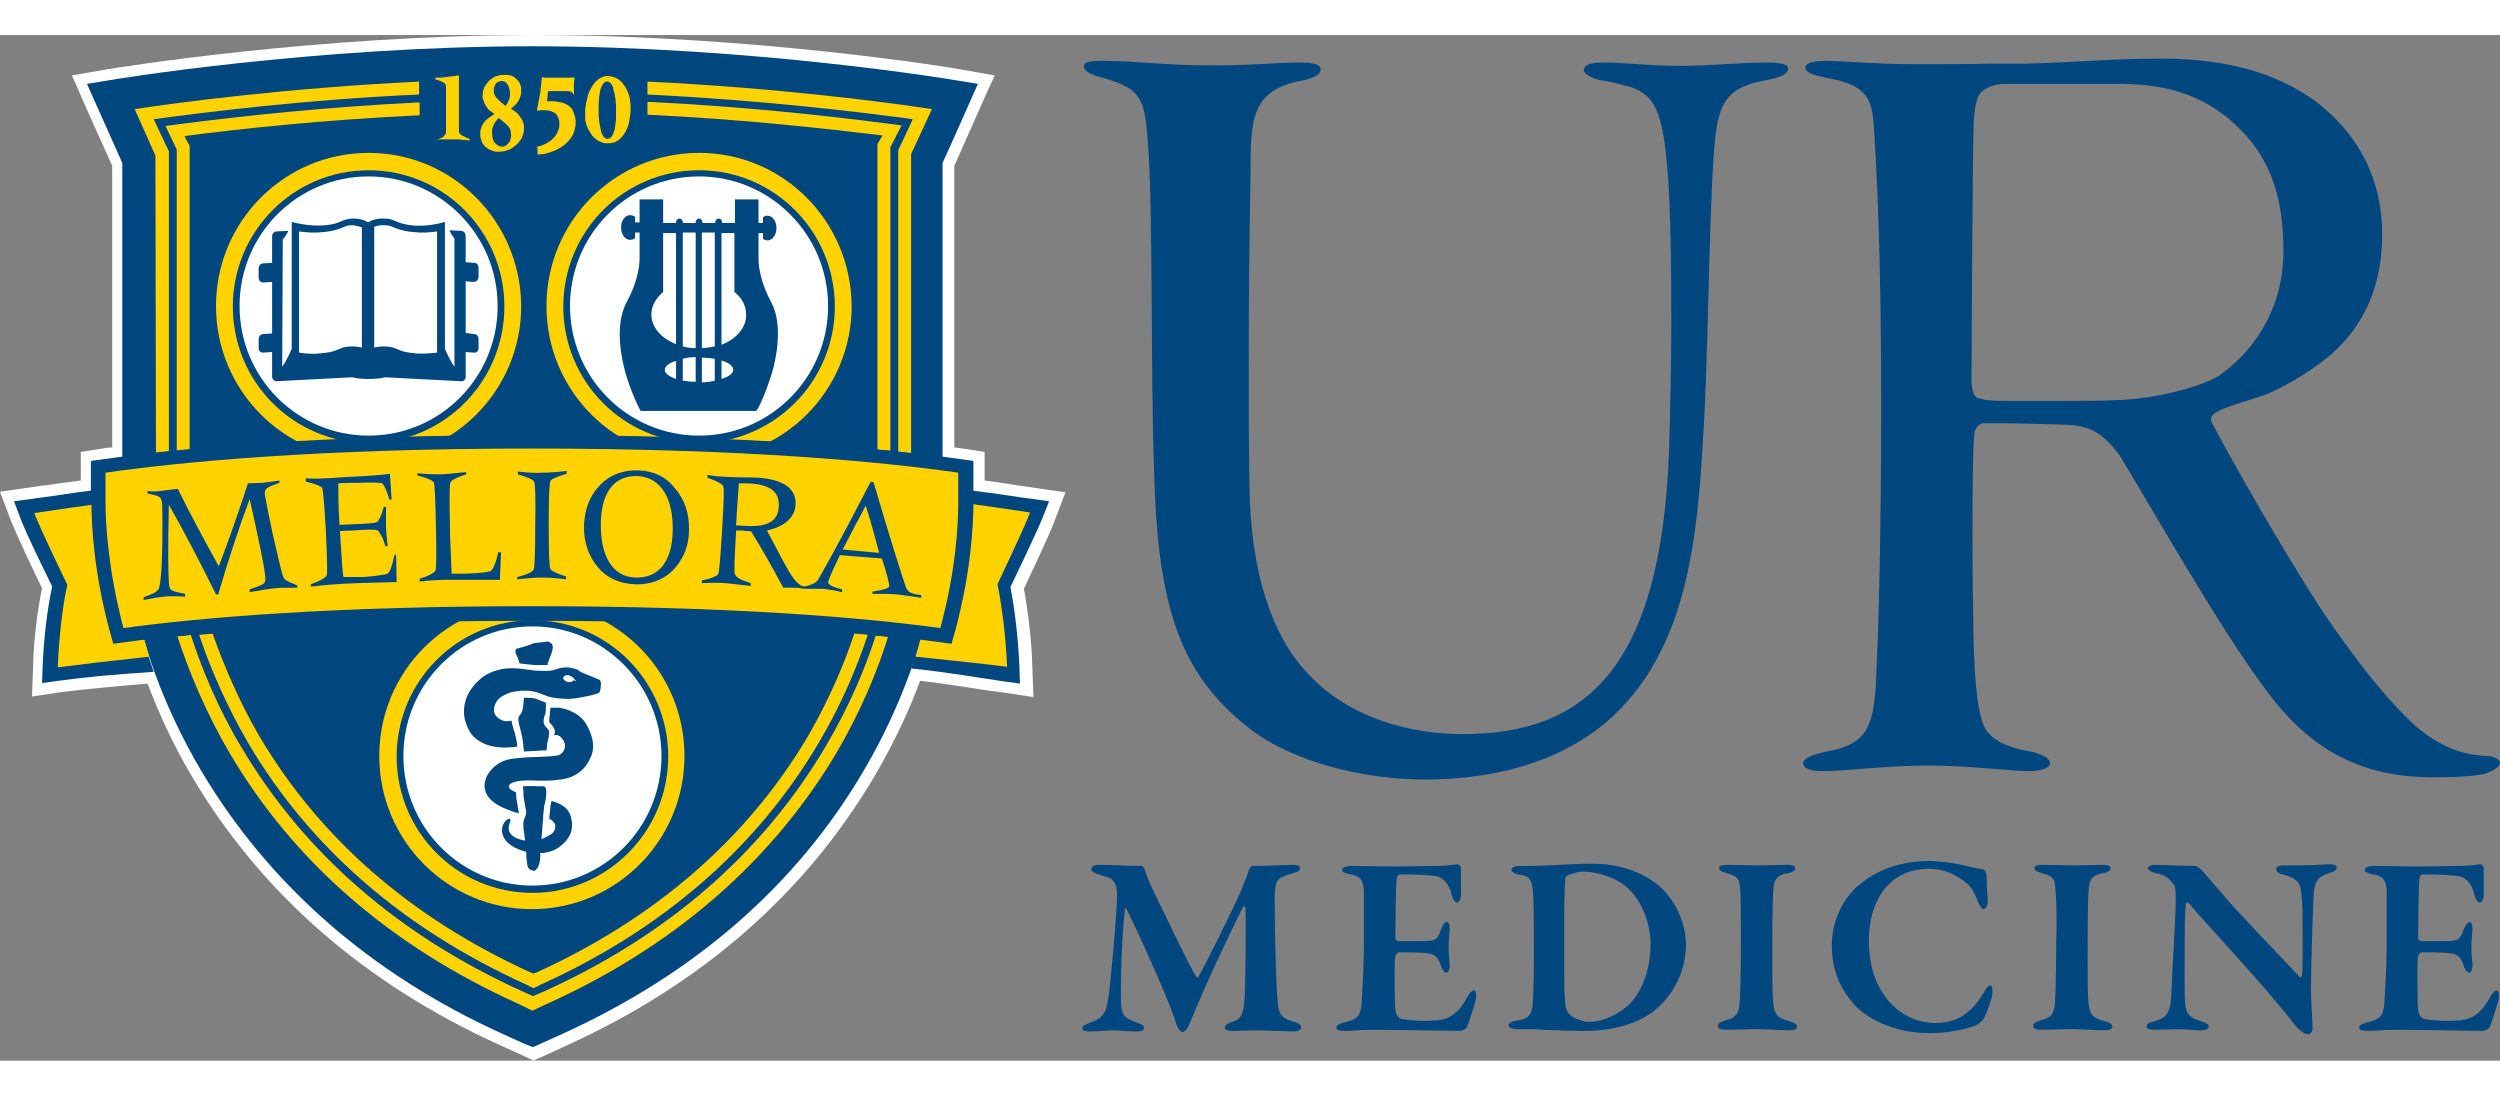 <?xml version="1.0" encoding="utf-8"?>
<!-- Generator: Adobe Illustrator 28.0.0, SVG Export Plug-In . SVG Version: 6.00 Build 0)  -->
<svg version="1.1" id="Layer_1" xmlns="http://www.w3.org/2000/svg" xmlns:xlink="http://www.w3.org/1999/xlink" x="0px" y="0px"
	 width="162" height="71" viewBox="0 0 445.6 182.8" style="enable-background:new 0 0 445.6 182.8;" xml:space="preserve">
<rect x="0" y="0" width="445.6" height="182.8" fill="#808080" stroke="none"/>
<style type="text/css">
	.st0{display:none;fill:#FFFFFF;}
	.st1{fill:#00467F;}
	.st2{fill:#FFFFFF;}
	.st3{fill:#FFD200;}
	.st4{fill:url(#SVGID_1_);}
</style>
<path class="st0" d="M92.7,181.9l-4.2-1.9c-23.9-10.9-42.2-26.8-54.5-47.5c-3.1-5.2-5.7-10.7-8-16.7c-6.1,0.5-11,0.9-15.3,1.5
	l-5.3,0.8l0.2-5.4c0.1-4.5,0.7-9.5,1.6-13.9C6,96.4,2.8,89.7,1.8,86.9l-2-5.3l7.6-1.1h0.3c1.9-0.3,4.1-0.6,6.5-0.9v-5.1l3.9-0.6
	c0.6-0.1,1.1-0.2,1.7-0.2V23.5c-1.1-2.4-6.1-13.5-6.1-13.7l-1.1-2.4l6.3-1.1l0,0c1.3-0.2,37.2-6.1,75.9-6.1c39.6,0,75.6,6,75.9,6.1
	l6.2,1.1l-1.1,2.4c-0.1,0.1-5,11.3-6.1,13.7v50.2c0.5,0.1,1,0.1,1.5,0.2l3.9,0.6v5.1c2.2,0.3,4.3,0.6,6.1,0.9l8.3,1.2l-2,5.3
	c-1,2.6-4.1,9.1-5.4,11.9l0,0c0.8,4.4,1.4,9.4,1.5,13.9l0.2,5.4l-5.3-0.8c-1.5-0.2-3.2-0.4-4.9-0.7c-2.9-0.4-6.2-1-9.9-1.4
	c-1.6,4.3-4,10-8.2,17.3c-12.3,20.7-30.6,36.6-54.5,47.5l-6.1,2.8L92.7,181.9z"/>
<g>
	<path class="st1" d="M196,147.9c2.9,0,3.8,0.2,7.5,0.2c0.1,0,0.5,0.4,0.5,0.6c0.4,1.3,0.8,2.2,1.7,4.1c2.3,4.7,6.6,13.8,7.5,15
		c0.1,0.1,0.4,0.2,0.4,0.1c1.1-1.9,6.2-12.1,7.7-15.6c0.2-0.6,1.1-2.6,1.3-3.5c0-0.2,0.5-0.7,0.6-0.7c3.2,0,6.9-0.2,7.3-0.2
		c0.6,0,1.2,0.1,1.2,0.6s-0.5,0.7-1.3,0.9c-0.7,0.2-1.3,0.4-2.1,0.8c-0.8,0.4-1.1,1.3-1.1,3.7c0,7.7,0.3,16.8,0.6,19.1
		c0.2,1.5,0.6,2.3,2.9,2.9c0.8,0.2,1.2,0.6,1.2,1c0,0.5-0.7,0.7-1.4,0.7c-0.5,0-4.8-0.2-6.5-0.2c-0.8,0-3.3,0.1-4.4,0.1
		c-0.7,0-1.3-0.2-1.3-0.6s0.6-0.8,1.3-1c1.9-0.5,2-1.9,2.2-3.7c0.2-2.3,0.3-14.1,0.2-16.4c0-0.5-0.3-0.7-0.5-0.3
		c-1.5,3-5.4,11.2-6.7,14.2c-1.2,2.7-2.2,5.1-2.8,6.6c-0.6,1.3-1.1,1.4-1.3,1.4s-0.6-0.5-0.9-1c-0.2-0.7-0.8-2.5-1.7-4.7
		c-2.4-5.9-6.4-14.5-7.3-16.2c-0.1-0.3-0.3-0.2-0.3,0.1c-0.4,3.1-0.8,11.1-0.7,16.1c0,2.6,0.5,3.2,2.8,4c1,0.3,1.3,0.6,1.3,1
		s-0.6,0.6-1.3,0.6c-1.4,0-3.1-0.2-4.2-0.2s-3,0.2-4.1,0.2c-0.7,0-1.4-0.1-1.4-0.6c0-0.3,0.5-0.6,1.2-0.9c2.5-0.9,3-1.5,3.5-4.7
		c0.4-3.5,1.5-14.4,1.5-18.5c0-0.6-0.1-2.3-1.7-2.8c-0.7-0.2-1.3-0.4-1.9-0.6c-0.3-0.1-1-0.4-1-0.8C194.6,148.1,195,147.9,196,147.9
		z"/>
	<path class="st1" d="M255.8,148.1c1.5,0,3.4-0.2,4-0.3c0.2,0,0.5,0.3,0.6,0.6c0,0.8,0,4,0,4.9c0,0.6-0.3,1.3-0.7,1.3
		s-0.8-0.7-0.9-1.2c-0.6-2.6-1.9-3.3-2.9-3.5c-0.9-0.1-2.9-0.3-6.4-0.3c-0.2,0-0.6,0.2-0.6,1.3c-0.1,1.1-0.2,7.5-0.2,10.1
		c0,0.1,0.2,0.5,0.5,0.5h3.7c3.3,0,3.2-0.2,4-2.2c0.3-0.7,0.6-1.2,1-1.2c0.4,0,0.5,0.8,0.5,1.3c-0.1,1.3-0.2,2.1-0.2,3.2
		c0,1.2,0.1,2,0.2,3.1c0,0.8-0.2,1.4-0.6,1.4c-0.4,0-0.7-0.6-0.9-1c-0.6-2-1.2-2.3-3-2.5c-1.5-0.1-3.2-0.1-4.6-0.1
		c-0.2,0-0.6,0.5-0.6,0.6c-0.2,1.3-0.1,4.9-0.1,6.4c0,1.1,0,2.8,0.2,3.8c0.1,0.4,0.6,1,1,1.1c0.7,0.1,2.2,0.3,3.7,0.3
		c1.4,0,3.1,0,4.2-0.4c1.4-0.5,2.6-1.6,3.6-3.4c0.6-1.2,1.1-1.6,1.4-1.6c0.5,0,0.4,1,0.4,1.3c0,0.4-1.3,4.6-1.7,5.3
		c-0.1,0.3-0.9,0.6-1.1,0.6c-0.5,0-11.9-0.2-15.3-0.2c-3.1,0-3.6,0.2-5.2,0.2c-0.9,0-1.6-0.1-1.6-0.6c0-0.4,0.6-0.7,1.4-0.9
		c2.3-0.6,2.9-1,3.1-3.5c0.1-1.9,0.4-5.4,0.4-11.1c0-5.4,0-7.5,0-8.9c-0.1-1.7-0.5-2.6-2.4-2.9c-1-0.2-1.5-0.4-1.5-0.8
		s0.8-0.7,1.4-0.7c2.2,0,5.9,0.1,8.3,0.1L255.8,148.1L255.8,148.1z"/>
	<path class="st1" d="M296.2,152.1c2.5,2.4,4.3,6.3,4.3,10c0,6.5-4.1,11.2-7.3,12.9c-2.7,1.6-6.6,2.5-10.5,2.5
		c-1.9,0-6.5-0.1-9.2-0.3c-1.4,0-2.4,0-3.1,0c-1,0-1.5-0.4-1.5-0.7c0-0.4,0.6-0.7,1.2-0.8c2.8-0.4,3.1-1,3.2-5.2
		c0.1-2.5,0.1-4.4,0.1-6.3c0-2.4,0-7.5-0.1-10.6c-0.2-2.9-0.3-3.7-2.8-4c-0.5-0.1-1.1-0.5-1.1-0.8c0-0.4,0.6-0.7,1.2-0.7h2.4
		c2.3,0,7.5-0.4,10.9-0.4C290.3,147.7,294.4,150.4,296.2,152.1z M279.4,149.8c-0.3,0.2-0.4,0.4-0.4,0.6c-0.1,1.1-0.2,4-0.2,8.1v6.7
		c0,3.2,0,5.5,0.2,7.5c0.1,1.1,0.5,1.6,0.9,2c0.7,0.6,2.4,1.2,3.1,1.2c1.9,0,4.4-0.6,6.9-2.7c2.8-2.3,4.3-6.8,4.3-11.2
		c0-3.2-1.3-7.2-3.7-9.6c-2-2.1-5.5-3.3-8.7-3.3C280.7,149.3,280,149.5,279.4,149.8z"/>
	<path class="st1" d="M310.2,152.9c-0.1-2.2-0.1-2.9-2.4-3.5c-1.1-0.3-1.4-0.6-1.4-0.9c0-0.4,0.6-0.6,1.5-0.6c1.3,0,3.7,0.1,5.2,0.1
		c2.3,0,3.9-0.1,5.5-0.1c0.8,0,1.4,0.2,1.4,0.6s-0.6,0.8-1.4,0.9c-2.3,0.4-2.4,1.6-2.5,2.8c-0.1,1.1-0.2,2.8-0.2,10.7
		c0,5.6,0,7.5,0.1,8.9c0.2,2.7,0.5,3.3,3,4c0.8,0.2,1.3,0.5,1.3,1s-0.9,0.6-1.4,0.6c-1.8,0-5-0.3-6.9-0.2c-1.3,0-2.7,0.1-4.4,0.1
		c-1.1,0-1.4-0.3-1.4-0.8c0-0.3,0.4-0.6,1.4-0.9c2.1-0.5,2.4-1.5,2.5-3.5c0.1-1.7,0.2-6.5,0.2-10.4
		C310.3,159.5,310.3,154.7,310.2,152.9z"/>
	<path class="st1" d="M350.1,148c1.1,0.3,2.3,0.6,3.3,0.7c0.3,0,0.7,0.6,0.7,1.2c0,1.3,0.1,2.9,0.2,4.2c0,1-0.3,1.7-0.8,1.7
		c-0.2,0-0.6-0.6-0.9-1.2c-0.5-1.4-1.2-2.7-1.9-3.3c-2-1.7-4.3-2.7-6.8-2.7c-7.3,0-10.8,5.8-10.8,12.8c0,3.1,0.6,5.8,1.6,7.8
		c2.5,5.1,6.7,6.9,10.3,6.9c0.6,0,2.9-0.1,4.5-1.1c1.7-1,2.9-2.3,4-4.2c0.6-1,0.9-1.4,1.2-1.4c0.5,0,0.5,1.2,0.4,1.7
		c-0.2,1.1-1,3.2-1.4,4c-0.1,0.4-1,1.2-1.7,1.5c-0.6,0.2-3.8,1.3-8.1,1.3c-6.8,0-11.6-3-13.5-5.2c-1.7-2-3.9-5.2-3.9-10.4
		c0-5.6,3.1-9.5,5.1-11c3.9-3.2,8.6-4.1,12.4-4.1C346.2,147.3,348.4,147.6,350.1,148z"/>
	<path class="st1" d="M366.4,152.9c-0.1-2.2-0.1-2.9-2.4-3.5c-1.1-0.3-1.4-0.6-1.4-0.9c0-0.4,0.6-0.6,1.5-0.6c1.3,0,3.7,0.1,5.2,0.1
		c2.3,0,3.9-0.1,5.5-0.1c0.8,0,1.4,0.2,1.4,0.6s-0.6,0.8-1.4,0.9c-2.3,0.4-2.4,1.6-2.5,2.8c-0.1,1.1-0.2,2.8-0.2,10.7
		c0,5.6,0,7.5,0.1,8.9c0.2,2.7,0.5,3.3,3,4c0.8,0.2,1.3,0.5,1.3,1s-0.9,0.6-1.4,0.6c-1.8,0-5-0.3-6.9-0.2c-1.3,0-2.7,0.1-4.4,0.1
		c-1.1,0-1.4-0.3-1.4-0.8c0-0.3,0.4-0.6,1.4-0.9c2.1-0.5,2.4-1.5,2.5-3.5c0.1-1.7,0.2-6.5,0.2-10.4
		C366.6,159.5,366.6,154.7,366.4,152.9z"/>
	<path class="st1" d="M384.3,147.9c1,0,4.6,0.2,7,0.2c0.2,0,0.9,0.5,1,0.6c0.7,0.8,2,2.3,3.9,4.5c2.3,2.8,11.3,12.1,13.7,14.7
		c0.2,0.2,0.4-0.2,0.4-0.3c0.2-1.3,0.1-6.5,0.1-10.4c0-1.6-0.1-3.7-0.3-4.9c-0.1-0.9-0.6-2-2.9-2.6c-0.9-0.2-1.5-0.5-1.5-1.1
		c0-0.3,0.5-0.6,1.3-0.6c1.1,0,2.2,0,3.1,0c2.2,0,4.1-0.2,5.3-0.2c0.8,0,1.1,0.3,1.1,0.6c0,0.3-0.3,0.7-1.2,0.9
		c-2.4,0.8-2.6,1.6-2.9,3.5c-0.1,1.7-0.5,13.3-0.5,17.2c0,1.9,0.3,6,0.3,7.2c0,0.4-0.5,0.9-0.7,0.9c-1,0-2.1-1.2-2.5-1.7
		c-0.9-1.2-1.7-2.2-3-3.7c-4.3-5.3-11.8-13.2-15.9-18c-0.2-0.3-0.5,0.1-0.5,0.2c-0.1,1.2-0.2,2.3-0.2,5.9c0,6.4-0.1,9.9,0.1,12.1
		c0.2,1.5,0.7,2.3,2.9,2.9c1,0.3,1.3,0.6,1.3,0.9c0,0.5-0.6,0.7-1.5,0.7c-1.3,0-2.4-0.2-4-0.2c-1,0-3.6,0.1-4.4,0.1
		c-0.6,0-1.2-0.2-1.2-0.6c0-0.5,0.6-0.7,1-0.8c2.1-0.6,3.2-1,3.4-4.5c0.2-5.2,0.8-14,0.8-17.3c0-1.8-0.1-2.4-0.3-2.6
		c-0.8-1-1.1-1.7-3.5-2.2c-0.5-0.1-1.2-0.5-1.2-0.8C382.9,148.2,383.4,147.9,384.3,147.9z"/>
	<path class="st1" d="M438.1,148.1c1.5,0,3.4-0.2,4-0.3c0.2,0,0.5,0.3,0.6,0.6c0,0.8,0,4,0,4.9c0,0.6-0.3,1.3-0.7,1.3
		s-0.8-0.7-0.9-1.2c-0.6-2.6-1.9-3.3-2.9-3.5c-0.9-0.1-2.9-0.3-6.4-0.3c-0.2,0-0.6,0.2-0.6,1.3c-0.1,1.1-0.2,7.5-0.2,10.1
		c0,0.1,0.2,0.5,0.5,0.5h3.7c3.3,0,3.2-0.2,4-2.2c0.3-0.7,0.6-1.2,1-1.2s0.5,0.8,0.5,1.3c-0.1,1.3-0.2,2.1-0.2,3.2
		c0,1.2,0.1,2,0.2,3.1c0,0.8-0.2,1.4-0.6,1.4c-0.4,0-0.7-0.6-0.9-1c-0.6-2-1.2-2.3-3-2.5c-1.5-0.1-3.2-0.1-4.6-0.1
		c-0.2,0-0.6,0.5-0.6,0.6c-0.2,1.3-0.1,4.9-0.1,6.4c0,1.1,0,2.8,0.2,3.8c0.1,0.4,0.6,1,1,1.1c0.7,0.1,2.2,0.3,3.7,0.3
		c1.4,0,3.1,0,4.2-0.4c1.4-0.5,2.6-1.6,3.6-3.4c0.6-1.2,1.1-1.6,1.4-1.6c0.5,0,0.4,1,0.4,1.3c0,0.4-1.3,4.6-1.7,5.3
		c-0.1,0.3-0.9,0.6-1.1,0.6c-0.5,0-11.9-0.2-15.3-0.2c-3.1,0-3.6,0.2-5.2,0.2c-0.9,0-1.6-0.1-1.6-0.6c0-0.4,0.6-0.7,1.4-0.9
		c2.3-0.6,2.9-1,3.1-3.5c0.1-1.9,0.4-5.4,0.4-11.1c0-5.4,0-7.5,0-8.9c-0.1-1.7-0.5-2.6-2.4-2.9c-1-0.2-1.5-0.4-1.5-0.8
		s0.8-0.7,1.4-0.7c2.2,0,5.9,0.1,8.3,0.1L438.1,148.1L438.1,148.1z"/>
</g>
<g>
	<path class="st1" d="M232.2,4.9c2.4,0,3.2,0.6,3.2,1.2c0,1-1.4,1.6-3.2,2c-9.5,1.6-9.3,7.5-9.3,16.8c-0.4,18.6-0.4,44.2-0.2,55.5
		c0.2,15.3,4,26.8,10.5,33.5c7.5,8.1,18.6,10.7,27.5,10.7c21.6,0,35.4-11.3,36.8-50.7c0.2-7.1,0.4-16.4,0.4-22.6
		c0-37.4-1.8-39.8-7.1-42c-1.6-0.4-3.6-1-5.1-1.2c-1.8-0.2-3.4-1.2-3.4-1.8c0-1,1.2-1.4,3.4-1.4c4.6,0,7.7,0.6,14.1,0.6
		c4.4,0,10.3-0.6,15.3-0.6c2.4,0,3.6,0.4,3.6,1c0,1-1,1.6-4.2,2.2c-7.9,1.4-8.5,5.3-9.1,14.1c-0.8,11.7-1,37.4-1.8,48.7
		c-1,19.6-3.2,37-14.5,48.9c-10.3,10.9-25.4,12.9-35.1,12.9c-10.7,0-23.4-3-31.3-9.1c-12.1-9.5-16.4-21-17-46.2
		c-0.6-15.6-0.2-45-1-56.7c-0.6-9.7-1-11.1-8.9-13.3c-1.4-0.4-2.6-1-2.6-1.8c0-1,1.8-1,3.6-1c5.1,0,11.1,0.8,18.6,0.8
		C221.9,5.5,227.2,4.9,232.2,4.9z"/>
	<path class="st1" d="M412.3,11.5c8.3,6.1,12.3,14.5,12.3,24c0,12.7-6.2,19.3-10.7,22.7c-3,2.3-7.6,5-10.4,6
		c-6.2,2.1-10.1,2.8-9.3,4.8c3.8,7.3,13.1,23.5,19.8,33.8c6.1,8.9,10.3,14.1,14.5,18.4c5.7,5.9,10.7,7.1,14.7,7.3
		c1.2,0,2.4,0.6,2.4,1.2s-0.8,1.2-2.2,1.8c-1.6,0.6-5.5,0.8-9.7,0.8c-12.7,0-22-4.8-29.9-15.7c-8.1-10.7-21.2-33.9-26-41.7
		c-3-4-5.2-4.9-7.7-5.3c-0.9-0.2-11.2-0.4-12.6-0.4c-1.1,0-2.4,0-4,0c-0.8,0-1.6,1-1.6,2c-0.4,2.8-0.4,24.4-0.2,31.5
		c0,11.3,0.8,17.4,1.6,19.6c0.6,2,2.2,4.4,9.1,5.5c2,0.6,3,1.2,3,2s-1.6,1.4-3.8,1.4c-3.2,0-10.5-1-18-1c-7.1,0-15.1,1-18.6,1
		c-2.2,0-3.6-0.4-3.6-1.4c0-0.8,1.2-1.4,3.8-2c6.5-1.2,8.5-3.2,9.1-11.1c0.6-11.3,1-28.6,1-51c0-27.5-0.8-41-1.2-48
		c-0.4-5.7-0.4-8.7-8.7-10.1c-1.8-0.4-3.6-0.8-3.6-1.8c0-0.8,1.4-1.2,3.6-1.2c2.8,0,9.1,0.6,15.9,0.6c5.6,0,9.8,0,13.1-0.1
		c0.7,0,6.4,0,7,0c9.6-0.3,15-0.9,24.3-0.9C397.4,4.3,405.7,6.9,412.3,11.5z M353.3,10c-0.6,0.5-1.3,1.7-1.5,5.3
		c-0.2,3.4-0.4,42.7-0.4,46.1c0,2.4,0.6,3.4,1.6,3.4c1,0.4,3.2,0.4,4.4,0.4c0.9,0,10.8,0,12.7,0c3.1,0,7.1,0,10.9-0.4
		c6.1-0.7,12.3-2.6,14.5-4.1c5.6-3.8,11.5-11.3,11.5-22.2c0-9.7-2.4-16.4-7.7-21.7c-5.9-5.9-12.7-8.1-21.6-8.1c-0.2,0-2.7,0-5.2,0
		s-14.2,0-14.4,0C355.4,8.6,354.1,9.4,353.3,10z"/>
</g>
<g>
	<path class="st2" d="M93,181.8l-4.2-1.9C64.9,169,46.6,153,34.3,132.3c-3.1-5.2-5.7-10.7-8-16.7c-6.1,0.5-11,1-15.3,1.5l-5.3,0.8
		l0.2-5.4c0.1-4.5,0.7-9.6,1.6-13.9C6.3,96.2,3.1,89.4,2,86.7l-2-5.3l7.6-1.1h0.3c1.9-0.3,4.1-0.6,6.5-0.9v-5.1l3.9-0.6
		c0.6-0.1,1.1-0.2,1.7-0.2V23.3c-1.1-2.4-6.1-13.5-6.1-13.7l-1.1-2.4l6.3-1.1l0,0C20.4,5.9,56.4,0,95.1,0c39.6,0,75.7,6,76,6.1
		l6.2,1.1l-1.1,2.4c-0.1,0.1-5,11.3-6.1,13.7v50.2c0.5,0.1,1,0.1,1.5,0.2l3.9,0.6v5.1c2.2,0.3,4.3,0.6,6.1,0.9l8.3,1.2l-2,5.3
		c-1,2.6-4.1,9.1-5.4,11.9l0,0c0.8,4.4,1.4,9.4,1.5,13.9l0.2,5.4l-5.3-0.8c-1.5-0.2-3.2-0.4-4.9-0.7c-2.9-0.4-6.2-1-10-1.4
		c-1.6,4.3-4,10-8.3,17.3c-12.3,20.7-30.6,36.7-54.5,47.6l-6.1,2.8L93,181.8z"/>
	<path id="blue_shield_4_" class="st1" d="M168,80.9V22.8c0.5-1,6.3-14.1,6.3-14.1l-3.7-0.6C170.2,8,134.1,2,94.9,2S19.6,8,19.2,8.1
		l-3.7,0.6c0,0,5.8,13,6.3,14.1v58.1c0,8.8,2.1,22.9,5.8,32.8c2,5.5,4.7,11.4,8.3,17.5C48,151.5,66,167.3,89.5,178l4.2,1.9l1.3,0.5
		l5.3-2.4c23.5-10.7,41.6-26.4,53.6-46.8c3.6-6.1,6.3-12.1,8.3-17.6l0,0C166,102.6,168,87.2,168,80.9z"/>
	<g id="yellow_lines_2_">
		<path class="st3" d="M93.7,169.2l0.4,0.2l1,0.5l1.4-0.7l0,0c21.8-9.9,38.4-24.4,49.4-43c4-6.7,6.9-13.6,8.8-19.4
			c-0.8-0.1-1.6-0.1-2.4-0.2c-1.8,5.5-4.6,12-8.3,18.4c-10.8,18.2-27.1,32.4-48.4,42.1c0,0-0.3,0.1-0.5,0.2
			c-0.1-0.1-0.5-0.2-0.5-0.2l0,0c-21.3-9.7-37.5-23.8-48.3-42c-3.7-6.3-6.5-13-8.4-18.4c-0.8,0.1-1.6,0.1-2.4,0.2
			c1.9,5.8,4.9,12.7,8.8,19.4C55.3,144.9,71.9,159.3,93.7,169.2z"/>
		<path class="st3" d="M160.1,20.5v53.8c0.8,0.1,1.6,0.2,2.3,0.3V21.2c0,0,2.2-4.7,3.7-8c-7.9-1.2-27.5-3.8-50.7-4.9v2.3
			c20.3,1,37.8,3.1,47.3,4.4C161.6,17.4,160.1,20.5,160.1,20.5z"/>
		<path class="st3" d="M32.9,18c9.9-1.3,24.9-2.9,41.9-3.7V12c-16.5,0.8-31.4,2.4-42.2,3.8l-3.1,0.4c0,0,1.7,3.6,2,4.2v53.8
			c0.8-0.1,1.5-0.2,2.3-0.2V19.8C33.8,19.7,33.2,18.7,32.9,18z"/>
		<path class="st3" d="M27.8,74.5c0.7-0.1,1.5-0.2,2.3-0.3V20.7c0,0-1.6-3.3-2.7-5.7c9.6-1.3,27.1-3.5,47.3-4.4V8.3
			C51.6,9.4,31.9,12,24,13.2c1.5,3.3,3.7,8.3,3.7,8.3L27.8,74.5L27.8,74.5z"/>
		<path class="st3" d="M156.1,107c-1.9,6-4.9,13-9,19.9c-11.2,18.9-28,33.5-50,43.5c0,0-1.2,0.5-2.1,0.9c-0.9-0.4-2-0.9-2-0.9
			c-22-10-38.8-24.6-50-43.5c-4.1-6.8-7.1-14.1-9-20c-0.8,0.1-1.6,0.2-2.4,0.2c2,6.2,5.1,13.7,9.4,21c11.4,19.3,28.6,34.2,51,44.4
			c0,0,1.7,0.8,2.9,1.4c1.2-0.6,3-1.4,3-1.4c22.4-10.2,39.6-25.2,51.1-44.4c4.3-7.3,7.4-14.7,9.3-20.9
			C157.7,107.2,156.9,107.1,156.1,107z"/>
		<path class="st3" d="M156.4,19.4v54.5c0.8,0.1,1.6,0.2,2.3,0.2V20c0.3-0.6,2-3.9,2-3.9l-3.1-0.4c-10.8-1.4-25.7-3-42.2-3.8v2.3
			c17,0.8,32,2.5,41.9,3.7C156.9,18.6,156.4,19.4,156.4,19.4z"/>
	</g>
	<path class="st3" d="M94.8,101.2c-15,0-27.2,12.2-27.2,27.3c0,15.1,12.2,27.3,27.2,27.3s27.2-12.2,27.2-27.3
		S109.8,101.2,94.8,101.2z M94.9,152.9c-13.4,0-24.2-10.9-24.2-24.3s10.8-24.3,24.2-24.3s24.2,10.9,24.2,24.3
		S108.2,152.9,94.9,152.9z"/>

		<linearGradient id="SVGID_1_" gradientUnits="userSpaceOnUse" x1="40.529" y1="111.784" x2="150.04" y2="111.784" gradientTransform="matrix(1 0 0 -1 0 226.49)">
		<stop  offset="1.226990e-02" style="stop-color:#FFFFFF;stop-opacity:0.55"/>
		<stop  offset="0.503" style="stop-color:#FFFFFF"/>
		<stop  offset="1" style="stop-color:#FFFFFF;stop-opacity:0.79"/>
		<stop  offset="1" style="stop-color:#FFFFFF;stop-opacity:0.55"/>
	</linearGradient>
	<path class="st4" d="M101.6,114.2c-0.1,0-0.2-0.1-0.2-0.1c-0.5-0.1-0.9,0.1-1,0.4s0.3,0.7,0.8,0.8c0.4,0.1,0.9,0,1-0.3
		c0.3,0.1,0.5,0.2,0.5,0.2C102.3,114.6,101.9,114.3,101.6,114.2z"/>
	<path class="st2" d="M94.9,105.4c-12.7,0-23,10.3-23,23.1c0,12.8,10.3,23.1,23,23.1s23-10.3,23-23.1
		C117.9,115.8,107.6,105.4,94.9,105.4z M92,109.4c0,0,2.1-0.5,3.1-1l2.5-0.3c0.4,0.1,0.6,0.2,0.8,0.5c0.5,0.8-0.6,2.6-0.8,3.5
		c0,0.1,0,0.1,0,0.2c-0.4,0-0.9,0-1.5,0H96h-0.3c-0.4,0-0.4,0-1.3-0.1l-1.8-0.2c-0.1-0.4-0.2-0.7-0.3-1C92,110.4,91.7,110,92,109.4z
		 M99.6,144.8c-0.9,0.6-2.1,1-3.3,1c0,0.2,0,0.4,0,0.5c0,0.8-0.2,2.3-1.1,2.7c-0.4-0.2-0.6-0.1-0.9-0.4c-0.4-0.4-0.3-0.9-0.4-1.4
		c-0.1-0.6-0.1-1-0.1-1.6c-0.7-0.2-1.5-0.5-2.1-0.8c-1.4-0.8-2-1.6-2.2-2.7c-0.2-1.5,0.9-2.5,1.3-2.4c0.6,0.2-0.5,1.1,0,2.3
		c0.5,1.1,1.9,1.4,2.8,1.6c0-0.2,0-0.4-0.1-0.6c0-0.9-0.2-1-0.2-1.9c-0.1-0.8,0.1-1.4,0.4-2l0,0c0.2-0.5,0-1.2-0.1-1.7
		c-0.1-0.7-0.3-1.4-0.3-2.2c0-0.1,0-0.2,0-0.3c0-0.4-0.1-0.7-0.1-1c0.6,0,1.4-0.1,2.5,0h0.1H97c0.1,0.1,0.2,0.3,0.3,0.4
		c0.1,0.5,0.1,1.1,0,1.7s-0.2,1.1-0.3,1.4c-0.1,1-0.2,1.6-0.2,2.3c-0.1,0.8-0.1,1.5-0.2,2.6c0,0.3-0.1,0.7-0.1,1
		c0.6-0.2,1.2-0.5,1.8-0.9c0.8-0.6,0.9-1.7,0.3-2.2c0,0,0,0-0.1-0.1s-0.3-0.3-0.6-0.4l0.2-2.2l0.2-1c0.2,0.1,0.4,0.1,0.6,0.2
		c1.5,0.5,2.7,1.3,3,3.3C102.2,141.9,101.5,143.4,99.6,144.8z M105.3,128.7c-1,2.3-2.4,3-3.2,3.4c-0.7,0.3-1.4,0.5-2.2,0.6
		c-0.8,0.1-1.6,0.2-2.6,0.2c-0.5,0-1,0-1.5,0c-0.2,0-2.6-0.2-4,0.2c-0.7,0.2-1.2,0.5-1.1,1c0.1,0.2,0.3,0.4,0.7,0.6
		c0.1,0.1,0.3,0.1,0.4,0.2c0.1,0,0.1,0.1,0.2,0.1v0.2v0.3c0,0.5,0.1,1,0.2,1.4l0.1,0.8l0.1,0.5c0,0.2,0.1,0.4,0.1,0.5
		c-0.3-0.1-0.5-0.1-0.8-0.2c-0.2-0.1-0.4-0.1-0.6-0.2s-0.3-0.1-0.5-0.2c-2.5-0.9-5-2.6-4-5.6c0.3-0.8,1.5-3,4.6-3.5
		c0.3,0,0.7-0.1,1-0.1c0.9-0.1,1.9-0.2,2.9-0.2c0.8,0,1.6-0.1,2.4-0.1c1.1-0.1,2-0.1,2.4-0.4c0.7-0.5,1.3-1.6,0.2-2.9
		c-0.2-0.3-0.5-0.4-0.7-0.5s-0.4,0-0.6,0c0-0.2,0.1-0.5,0.1-0.6c0-0.2,0-0.3-0.1-0.5c-0.2-0.5-0.5-0.8-0.7-1c0,0-0.1-0.1-0.2-0.2
		c0-0.1,0-0.1,0-0.3c0-0.3,0-0.7,0.1-0.9V121c0-0.3,0.1-0.7,0.1-1.1c0.4,0,0.8,0,1.1,0c0.2,0,0.3,0,0.5,0c1.2,0.2,3.8,0.9,5,3.3
		C106,125.7,105.9,127.4,105.3,128.7z M97.2,123.2c0.3,0.4,0.5,0.5,0.7,0.9c0,0.1-0.1,0.6-0.1,1.1c-0.1,0.5-0.3,1.1-0.3,1.3
		c0,0.3,0,0.6-0.1,1h-0.5l-1.6,0.1l0,0c-0.7,0-1.3,0.1-1.9,0.1c0-0.2,0-0.4-0.1-0.6c0-0.1,0-0.1,0-0.2c-0.1-1.3-0.2-1.7-0.5-3
		c-0.2-0.6-0.3-1.1-0.4-1.7c0-0.2,0-0.4,0-0.5c0.1-0.3,0.2-0.4,0.5-0.8c0.4-0.7,0.4-1.9,0.5-2.8c0.7,0,1.4,0.1,1.7,0.1
		c0.3,0,0.9,0.3,1.4,0.5l0.8,0.3v0.8c0,0.4,0,0.8-0.1,1.2C96.9,121.6,96.7,122.7,97.2,123.2z M106.8,117.2c-0.3,0.3-3.5,1-5,1.1
		s-3.4-0.2-3.7-0.3c-0.1,0-0.2-0.1-0.4-0.1c-0.8-0.3-2-0.8-2.6-0.9c-0.4-0.1-1.5-0.2-2.6-0.1c-0.7,0.1-1.5,0.2-2.1,0.5
		c-1.4,0.6-2,1.2-2.3,2.4c-0.4,1.6,1.2,2.4,2,2.5h0.1c0.3,0,0.6,0,1-0.1c0,0,0,0.1,0,0.2c0.1,0.6,0.3,1.1,0.4,1.6l0.1,0.2
		c0.3,1.2,0.4,1.5,0.5,2.6c-0.2,0-0.3,0.1-0.5,0.1c-0.5,0-1,0.1-1.5,0.1c-1.9,0-3.8-0.3-5.4-1.6c-1-0.8-1.5-2-1.8-2.9
		c-0.3-0.8-1.2-4.5,2.7-7.8c0.8-0.7,3.1-2.1,6.4-1.8c0.1,0,0.2,0,0.3,0c3.4,0.4,2.6,0.4,3.6,0.4c0.7,0,1.4,0.1,2,0
		c0.2,0,0.5-0.1,0.6-0.1c0.7-0.2,1.8-0.7,3.2-0.4c1.4,0.3,1.2,0.4,1.5,0.6s1.1,0.5,1.3,0.6c0.3,0.1,2,0.8,2.2,0.9s0.3,0.4,0.3,0.6
		C107.1,115.8,107.1,116.9,106.8,117.2z"/>
	<g id="date_3_">
		<path class="st3" d="M77.6,18.8c0.4-0.1,0.7-0.3,0.9-0.4c0.3-0.1,0.5-0.2,0.6-0.4c0.1-0.1,0.2-0.2,0.3-0.3c0-0.1,0.1-0.2,0.1-0.5
			s0-0.6,0-1s0-1,0-1.6V14v-0.7v-0.7v-0.7c0-0.6,0-1.1,0-1.6c0-0.4,0-0.8,0-1s-0.1-0.4-0.1-0.5s-0.1-0.2-0.3-0.3
			c-0.1-0.1-0.3-0.2-0.6-0.3c-0.3-0.1-0.6-0.2-0.9-0.3V7.6c0.3,0,0.6,0,0.9,0s0.6-0.1,0.9-0.1s0.6-0.1,0.8-0.1
			c0.3,0,0.6-0.1,0.8-0.1c0.3,0,0.8-0.2,0.8-0.1c0,0,0,0.3,0,0.5s0,0.4,0,0.7s0,0.6,0,0.9c0,0.3,0,0.7,0,1.1c0,0.4,0,0.8,0,1.3v1.4
			v0.7v0.6c0,0.6,0,1.1,0,1.6c0,0.4,0,0.8,0,1c0,0.3,0,0.4,0.1,0.5s0.2,0.2,0.3,0.3c0.1,0.1,0.3,0.2,0.6,0.3
			c0.2,0.1,0.5,0.3,0.9,0.4v0.3c-0.3,0-0.6-0.1-0.9-0.1s-0.6,0-0.8-0.1h-0.7c-0.2,0-0.4,0-0.6,0s-0.4,0-0.6,0s-0.5,0-0.7,0
			c-0.3,0-0.5,0-0.8,0s-0.6,0.1-0.9,0.1L77.6,18.8L77.6,18.8z"/>
		<path class="st3" d="M86,10.9c0-0.3,0.1-0.7,0.1-1c0.1-0.3,0.2-0.6,0.4-0.9c0.2-0.3,0.4-0.5,0.6-0.8c0.2-0.2,0.5-0.4,0.8-0.6
			c0.3-0.2,0.6-0.3,1-0.4c0.3-0.1,0.7-0.1,1.1-0.1s0.7,0,1,0.1s0.6,0.2,0.8,0.4C92,7.8,92.2,8,92.4,8.2c0.2,0.2,0.3,0.5,0.4,0.8
			s0.1,0.6,0.1,0.9c0,0.3,0,0.6-0.1,0.9c-0.1,0.3-0.2,0.6-0.3,0.8c-0.2,0.3-0.3,0.5-0.6,0.8c-0.2,0.2-0.8,0.7-0.8,0.7
			c0,0.1,0.6,0.4,0.8,0.6c0.3,0.2,0.5,0.4,0.6,0.6c0.2,0.2,0.3,0.5,0.5,0.7c0.1,0.2,0.2,0.5,0.3,0.7c0.1,0.3,0.1,0.5,0.1,0.8
			c0,0.4,0,0.7-0.1,1s-0.2,0.6-0.3,0.9c-0.2,0.3-0.4,0.5-0.6,0.8c-0.2,0.2-0.5,0.5-0.8,0.7s-0.5,0.4-0.8,0.5s-0.6,0.2-0.9,0.3
			c-0.3,0-0.6,0.1-1,0.1c-0.3,0-0.7,0-0.9-0.1c-0.3-0.1-0.6-0.2-0.8-0.3c-0.2-0.1-0.5-0.3-0.7-0.5s-0.4-0.4-0.5-0.6
			c-0.1-0.2-0.2-0.5-0.3-0.8c-0.1-0.3-0.1-0.6-0.1-0.9c0-0.3,0-0.6,0.1-0.8c0.1-0.3,0.1-0.5,0.3-0.8c0.1-0.2,0.3-0.5,0.5-0.7
			s0.4-0.4,0.7-0.6c0.3-0.2,0.9-0.6,0.9-0.6c0-0.1-0.6-0.5-0.9-0.7c-0.3-0.3-0.4-0.5-0.6-0.8s-0.3-0.5-0.4-0.9
			C86.1,11.5,86,11.2,86,10.9 M87.7,17.3c0,0.4,0.1,0.8,0.1,1.1c0.1,0.3,0.2,0.6,0.4,0.8c0.2,0.2,0.4,0.4,0.6,0.5s0.5,0.2,0.7,0.2
			c0.3,0,0.6-0.1,0.8-0.3c0.2-0.2,0.4-0.4,0.6-0.7c0.1-0.3,0.2-0.7,0.2-1.1c0-0.3-0.1-0.6-0.1-0.8c-0.1-0.3-0.2-0.5-0.4-0.7
			c-0.2-0.2-0.4-0.5-0.7-0.7c-0.3-0.2-0.9-0.8-1-0.8s-0.4,0.4-0.6,0.7c-0.2,0.2-0.3,0.5-0.4,0.8C87.7,16.6,87.7,16.9,87.7,17.3
			 M90.9,10.4c0-0.4-0.1-0.8-0.2-1.1s-0.3-0.6-0.5-0.8s-0.5-0.3-0.8-0.3s-0.5,0.1-0.7,0.2c-0.2,0.1-0.4,0.3-0.5,0.6
			C88.1,9.2,88,9.5,88,9.8c0,0.2,0,0.5,0.1,0.7s0.2,0.5,0.4,0.7c0.2,0.2,0.4,0.4,0.7,0.7c0.3,0.2,0.8,0.7,0.9,0.7s0.3-0.4,0.4-0.6
			c0.1-0.2,0.2-0.4,0.3-0.7C90.9,11,90.9,10.7,90.9,10.4"/>
		<path class="st3" d="M95.4,20c0.4-0.1,0.8-0.2,1.1-0.3c0.3-0.1,0.7-0.3,0.9-0.4c0.3-0.2,0.6-0.4,0.8-0.5c0.2-0.2,0.4-0.4,0.6-0.6
			c0.2-0.2,0.3-0.5,0.5-0.7c0.1-0.3,0.2-0.5,0.3-0.8c0.1-0.3,0.1-0.6,0.1-0.8c0-0.3,0-0.6-0.1-0.9c-0.1-0.3-0.2-0.5-0.3-0.7
			c-0.2-0.2-0.3-0.4-0.6-0.5c-0.2-0.1-0.5-0.3-0.8-0.3c-0.3-0.1-0.6-0.1-1-0.1c-0.1,0-0.3,0-0.5,0s-0.7,0.1-0.7,0.1
			c0-0.1,0.1-0.8,0.2-1.1c0.1-0.4,0.1-0.8,0.2-1.1c0.1-0.4,0.1-0.7,0.2-1c0-0.3,0.1-0.7,0.1-1s0.1-0.6,0.1-0.9
			c0-0.3,0.1-0.9,0.1-0.9c0.1,0,0.4,0.1,0.7,0.1c0.3,0,0.5,0,0.8,0s0.6,0,1,0h0.9c0.3,0,0.5,0,0.8,0s0.5,0,0.8,0s0.7-0.1,0.8,0
			c0,0,0,0.5-0.1,0.7c0,0.3,0,0.5,0,0.8c0,0.1,0,0.3,0,0.5c0,0.3,0,0.6,0,1h-0.1c-0.1-0.3-0.3-0.4-0.5-0.5s-0.3-0.1-0.6-0.1h-0.4
			h-0.8c-0.3,0-0.5,0-0.7,0s-0.5,0-0.7,0h-0.8c-0.1,0.4-0.1,0.6-0.1,0.9c0,0.3-0.1,0.5-0.1,0.9c0.3,0,0.5,0,0.8,0
			c0.4,0,0.8,0,1.1,0.1c0.4,0.1,0.7,0.1,1,0.2c0.3,0.1,0.5,0.2,0.8,0.4c0.2,0.1,0.4,0.3,0.6,0.5s0.3,0.4,0.4,0.7s0.2,0.5,0.3,0.9
			c0.1,0.3,0.1,0.7,0.1,1s0,0.6-0.1,0.9c-0.1,0.3-0.1,0.6-0.2,0.8c-0.1,0.3-0.2,0.5-0.4,0.8c-0.1,0.2-0.3,0.5-0.5,0.7
			s-0.4,0.4-0.6,0.6c-0.2,0.2-0.5,0.4-0.8,0.6c-0.3,0.2-0.6,0.3-0.9,0.5c-0.3,0.1-0.7,0.3-1,0.4c-0.4,0.1-0.7,0.2-1.1,0.3
			c-0.4,0-0.8,0.1-1.2,0.1V20H95.4z"/>
		<path class="st3" d="M104.3,13.6c0-0.4,0-0.7,0.1-1c0-0.3,0.1-0.7,0.2-1s0.1-0.6,0.2-0.9c0.1-0.3,0.2-0.6,0.4-0.9
			c0.1-0.3,0.3-0.6,0.5-0.9c0.2-0.3,0.4-0.5,0.6-0.7s0.4-0.4,0.6-0.5s0.5-0.2,0.7-0.3s0.5-0.1,0.7-0.1c0.3,0,0.6,0.1,0.8,0.1
			c0.3,0.1,0.5,0.2,0.8,0.3c0.2,0.1,0.5,0.3,0.7,0.5s0.4,0.4,0.6,0.7c0.2,0.2,0.3,0.5,0.5,0.8c0.1,0.3,0.3,0.6,0.4,1
			c0.1,0.3,0.2,0.7,0.2,1.1c0.1,0.4,0.1,0.8,0.1,1.2c0,0.5,0,0.9-0.1,1.4s-0.1,0.9-0.2,1.3c-0.1,0.4-0.2,0.7-0.4,1.1
			c-0.1,0.3-0.3,0.6-0.5,0.9c-0.2,0.3-0.4,0.5-0.6,0.7s-0.4,0.4-0.7,0.5c-0.2,0.2-0.5,0.3-0.8,0.3c-0.3,0.1-0.5,0.1-0.8,0.1
			s-0.6,0-0.8-0.1c-0.3-0.1-0.5-0.2-0.8-0.3c-0.2-0.1-0.4-0.3-0.7-0.5c-0.2-0.2-0.4-0.4-0.6-0.7s-0.3-0.5-0.5-0.8
			c-0.1-0.3-0.3-0.6-0.4-1c-0.1-0.3-0.2-0.7-0.2-1.1C104.3,14.4,104.3,14,104.3,13.6 M109.8,14.2c0-0.6,0-1.1,0-1.5
			c0-0.5-0.1-0.9-0.1-1.3c-0.1-0.4-0.1-0.8-0.2-1.1s-0.2-0.6-0.2-0.9c-0.1-0.2-0.2-0.4-0.3-0.6c-0.1-0.2-0.2-0.3-0.4-0.4
			c-0.1-0.1-0.3-0.1-0.4-0.1c-0.2,0-0.4,0-0.5,0.2c-0.1,0.1-0.3,0.3-0.4,0.5s-0.2,0.5-0.3,0.8c-0.1,0.3-0.1,0.7-0.2,1.2
			c0,0.4-0.1,1-0.1,1.5c0,0.6,0,1.1,0,1.6s0.1,0.9,0.1,1.3c0.1,0.4,0.1,0.8,0.2,1.1s0.1,0.6,0.2,0.9c0.1,0.2,0.2,0.4,0.3,0.6
			c0.1,0.2,0.3,0.3,0.4,0.4c0.2,0.1,0.3,0.1,0.4,0.1c0.2,0,0.4-0.1,0.5-0.2c0.2-0.1,0.3-0.3,0.4-0.5s0.2-0.5,0.3-0.8
			c0.1-0.3,0.1-0.7,0.2-1.2S109.8,14.8,109.8,14.2"/>
	</g>
	<path class="st3" d="M65.7,21c-15,0-27.2,12.2-27.2,27.3s12.2,27.3,27.2,27.3c15,0,27.2-12.2,27.2-27.3C92.8,33.2,80.7,21,65.7,21z
		 M65.7,72.7c-13.4,0-24.2-10.9-24.2-24.3c0-13.4,10.8-24.3,24.2-24.3c13.4,0,24.2,10.9,24.2,24.3S79.1,72.7,65.7,72.7z"/>
	<path class="st3" d="M124.6,21c-15,0-27.2,12.2-27.2,27.3s12.2,27.3,27.2,27.3s27.2-12.2,27.2-27.3C151.7,33.2,139.6,21,124.6,21z
		 M124.6,72.7c-13.4,0-24.2-10.9-24.2-24.3c0-13.4,10.8-24.3,24.2-24.3c13.4,0,24.2,10.9,24.2,24.3
		C148.8,61.8,137.9,72.7,124.6,72.7z"/>
	<g>
		<g>
			<path class="st2" d="M62.9,33.9c-0.9,0-1.1,0.1-1.6,0.3c-0.7,0.3-1.6,0.7-3.5,0.9c-1.6,0.2-3.2,0.1-4.5-0.1v21.6
				c1.2,0.2,2.7,0.3,4.2,0.1c3.2-0.3,2.8-1.2,5.3-1.2c0.7,0,1.2,0.1,1.7,0.2V34.3c0,0-0.4-0.2-1.1-0.3C63.4,34,63.2,33.9,62.9,33.9z
				 M65.7,25.2c-12.7,0-23,10.3-23,23.1s10.3,23.1,23,23.1s23-10.3,23-23.1C88.7,35.6,78.4,25.2,65.7,25.2z M84.5,53.3
				c0.5,0,0.8,0.4,0.8,0.9v1.6c0,0.5-0.4,0.9-0.8,0.8L83,56.5v4.4c0,0.5-0.4,0.9-0.8,0.8L68.6,61c-0.6,0.2-1.7,0.3-2.9,0.3
				s-2.2-0.1-2.9-0.3l-13.5,0.7c-0.4,0-0.8-0.4-0.8-0.8v-4.4l-1.6,0.1c-0.5,0-0.8-0.3-0.8-0.8v-1.6c0-0.5,0.4-0.9,0.8-0.9l1.6-0.1
				V44l-1.6,0.1c-0.5,0-0.8-0.4-0.8-0.9v-1.6c0-0.5,0.4-0.9,0.8-0.9l1.6-0.1v-4.7c0-0.5,0.4-0.9,0.8-0.9l2.1-0.1
				c-0.3,0.6-0.6,1.1-1,1.5l-0.1,22.7c0.8-1,1.7-3.2,1.7-3.2V33.3c0,0,3,0.9,6,0.6c3.1-0.3,2.6-1.1,5-1.2c1.7,0,2.6,0.7,2.6,0.7
				s0.9-0.7,2.6-0.7c2.4,0,2,0.8,5,1.2c3.1,0.4,6.1-0.6,6.1-0.6v22.6c0,0,0.9,2.2,1.7,3.2l0-22.8c-0.3-0.4-0.7-1-0.9-1.5l2.1,0.1
				c0.5,0,0.8,0.5,0.8,0.9v4.7l1.5,0.1c0.5,0,0.8,0.4,0.8,0.9v1.6c0,0.5-0.4,0.9-0.8,0.9L83,43.9v9.2L84.5,53.3z M73.5,35.1
				c-1.9-0.2-2.8-0.6-3.5-0.9c-0.5-0.2-0.7-0.3-1.6-0.3c-0.2,0-0.4,0-0.6,0c-0.7,0.1-1.1,0.3-1.1,0.3v21.5c0.4-0.1,1-0.2,1.7-0.2
				c2.5,0,2.1,0.9,5.3,1.2c1.6,0.2,3.1,0,4.2-0.1V35C76.7,35.2,75.1,35.3,73.5,35.1z"/>
		</g>
	</g>
	<g>
		<g>
			<path class="st2" d="M124.6,25.2c-12.7,0-23,10.3-23,23.1s10.3,23.1,23,23.1s23-10.3,23-23.1C147.6,35.6,137.3,25.2,124.6,25.2z
				 M137.8,59.5c-0.6,2.2-2.1,6.3-3,7.5h-20.6c-0.8-1.3-2.4-5.3-2.9-7.5c-0.2-0.8-2-7.5,0.4-11.9c1.9-3.5,2.3-6.3,2.3-7.8v-4.6h-0.8
				v1c-0.3,0.2-0.5,0.3-0.9,0.3c-0.9,0-1.6-1-1.6-2.2s0.7-2.2,1.6-2.2c0.3,0,0.6,0.1,0.9,0.3v1h0.8v-4.1h4.2v4.2h2.3v-0.2
				c0-0.3,0.3-0.6,0.6-0.6c0.3,0,0.6,0.3,0.6,0.6v0.2h2.3v-0.2c0-0.3,0.3-0.6,0.6-0.6c0.3,0,0.6,0.3,0.6,0.6v0.2h2.3v-0.2
				c0-0.3,0.3-0.6,0.6-0.6c0.3,0,0.6,0.3,0.6,0.6v0.2h2.3v-4.2h4.2v4.2h0.8v-1c0.2-0.2,0.5-0.3,0.8-0.3c0.9,0,1.6,1,1.6,2.2
				s-0.7,2.2-1.6,2.2c-0.3,0-0.6-0.1-0.8-0.3v-1h-0.8v4.6c0,1.4,0.4,4.3,2.3,7.8C139.8,52,138,58.7,137.8,59.5z M125.1,61.9
				c0.8,0,1.6-0.1,2.3-0.3v-3.9c-0.7-0.1-1.5-0.2-2.3-0.2V61.9z M128.6,58v3.3c1.3-0.4,2.1-1,2.1-1.6C130.7,59,129.9,58.4,128.6,58z
				 M125.1,55.8c0.8,0,1.6-0.2,2.3-0.3V35.2h-2.3V55.8z M130.9,45.8V35.3h-2.3v19.9c2.6-1,4.4-3,4.4-5.3
				C133,48.2,132.2,46.8,130.9,45.8z M121.7,61.6c0.7,0.1,1.4,0.2,2.3,0.2v-4.4c-0.8,0-1.6,0.1-2.3,0.3V61.6z M121.7,55.5
				c0.7,0.2,1.5,0.3,2.3,0.3V35.2h-2.3V55.5z M118.2,45.8c-1.3,1.1-2.1,2.5-2.1,4c0,2.3,1.8,4.3,4.4,5.3V35.3h-2.3V45.8z
				 M118.5,59.7c0,0.6,0.8,1.2,2,1.6v-3.2C119.3,58.4,118.5,59,118.5,59.7z"/>
		</g>
	</g>
	<path class="st1" d="M187,83.1l-5.1-0.7c-2.5-0.4-5.3-0.8-8.6-1.2V76l-2.1-0.3c-13.8-2-38.2-4.3-76.4-4.3s-62.6,2.4-76.4,4.3
		L16.2,76v5.2c-3.3,0.4-6.1,0.9-8.6,1.2l-5.1,0.7L3.6,86c1,2.8,4.6,10,5.7,12.3c-0.9,4.1-1.5,9.3-1.7,14.2l-0.1,3l2.9-0.4
		c4.3-0.6,9.5-1.1,17-1.6c0,0-0.4-1.1-0.9-2.7c-0.4-1.4-0.9-3-0.9-3l2.9-0.3c14-1.6,35.6-3.1,66.2-3.1c31.1,0,52.9,1.6,66.8,3.2
		l2.3,0.3l-0.6,2.4l-0.8,2.6c6.8,0.7,12.3,1.7,16.5,2.3l2.9,0.4l-0.1-3c-0.2-4.9-0.8-10.1-1.6-14.2c1.1-2.3,4.6-9.6,5.7-12.3
		L187,83.1z"/>
	<g>
		<path class="st3" d="M26.6,110.8c-2.8-8.8-4.5-19.9-4.7-27.8c-6.3,0.8-11.9,1.6-15.8,2.2C7.3,88.3,12,98,12,98
			c-0.9,4-1.5,9.5-1.7,14.7C14.1,112.2,20,111.5,26.6,110.8z"/>
		<path class="st3" d="M183.6,85.1c-3.9-0.6-9.3-1.4-15.6-2.2c-0.3,6.5-2,18.3-4.8,27.9c6.6,0.7,12.4,1.3,16.3,1.8
			c-0.2-5.2-0.9-10.7-1.7-14.7C177.7,98,182.4,88.3,183.6,85.1z"/>
	</g>
	<path class="st1" d="M20.2,108.5l-0.6-2.1c-2.9-10.7-3.3-19.1-3.3-23.2v-7.3l2.2-0.3c13.7-2,38.2-4.3,76.4-4.3
		c38.3,0,62.7,2.4,76.4,4.3l2.2,0.3v7.3c0,4.1-0.4,12.5-3.3,23.2l-0.6,2.1l-2.2-0.3c-13.2-1.8-36.4-3.9-72.5-3.9s-59.3,2.1-72.5,3.9
		L20.2,108.5z M94.8,99.3c34.4,0,57.3,1.9,70.9,3.6c2.2-9.1,2.6-16.2,2.6-19.8v-2.9c-13.9-1.9-37.5-4-73.5-4s-59.6,2.1-73.5,4v2.9
		c0,3.6,0.4,10.7,2.6,19.8C37.6,101.2,60.4,99.3,94.8,99.3z"/>
	<path class="st1" d="M94.8,73.7c-38.3,0-62.7,2.4-76,4.3v5.1c0,4.2,0.5,12.3,3.2,22.6c13.9-1.9,37.4-3.9,72.8-3.9
		c35.5,0,58.9,2,72.8,3.9c2.8-10.3,3.2-18.4,3.2-22.6V78C157.5,76.1,133.2,73.7,94.8,73.7"/>
	<path class="st3" d="M94.8,73.7c-38.3,0-62.7,2.4-76,4.3v5.1c0,4.2,0.5,12.3,3.2,22.6c13.9-1.9,37.4-3.9,72.8-3.9
		c35.5,0,58.9,2,72.8,3.9c2.8-10.3,3.2-18.4,3.2-22.6V78C157.5,76.1,133.2,73.7,94.8,73.7"/>
	<path class="st1" d="M87.5,95.5c-0.3,0.2-1.7,0.4-4.3,0.5h-2.7c-0.1-3.2-0.3-6-0.3-8.4c-0.1-4.9-0.1-7.6,0.1-7.9
		c0.2-0.4,1.2-0.9,2.8-1.4v-0.4c-1.7,0.2-3.2,0.3-4.3,0.4c-1.2,0-2.6,0-4.4-0.2v0.4c1.7,0.4,2.7,0.9,2.9,1.2c0.2,0.3,0.3,3,0.4,7.9
		c0.1,4.9,0.1,7.5-0.1,7.9c-0.2,0.3-1.1,0.9-2.8,1.4v0.5c1.8-0.2,3.4-0.3,4.9-0.3c1.7,0,4.8,0,9.4,0l0.2-4.9h-0.5
		C88.4,94.2,87.8,95.3,87.5,95.5z M70.3,92.7c-0.4,2-0.8,3-1.2,3.3c-0.2,0.1-1.6,0.4-4.3,0.6c-1,0-2.2,0-3.6,0
		c-0.2-1.4-0.3-3.5-0.5-6.4c0-0.6-0.1-1.2-0.1-1.8l2.4-0.1c2.6-0.2,4-0.2,4.3,0s0.9,1.1,1.4,2.8h0.4c-0.2-1.7-0.3-2.9-0.3-3.7
		c0-0.8,0-1.9,0-3.3h-0.4c-0.4,1.6-0.9,2.5-1.2,2.7s-1.7,0.3-4.3,0.4l-2.4,0.1c-0.2-3.6-0.2-6-0.2-7.4c1.4-0.1,2.7-0.1,3.9-0.1
		c2.4-0.1,3.7,0,3.9,0.1c0.3,0.2,0.8,1.1,1.3,2.9h0.4l-0.3-4.6c-1.4,0.2-2.9,0.3-4.4,0.4c-1.3,0.1-2.6,0.1-3.9,0.2
		C60,78.9,58.9,79,57.8,79c-1.2,0.1-2.3,0.1-3.3,0v0.6c1.7,0.4,2.7,0.8,2.9,1.1c0.2,0.3,0.4,3,0.7,7.9c0.2,4.9,0.3,7.5,0.1,7.8
		s-1.1,0.9-2.8,1.5v0.4c1.9-0.2,3.9-0.4,5.8-0.5c1.6-0.1,4.8-0.2,9.5-0.3l-0.1-4.9L70.3,92.7z M161.5,98.5
		c-0.6-1.7-2.6-7.9-5.8-18.8l-0.5-0.1c-5.5,10.7-8.8,16.5-9.4,17.5c-0.4,0.6-1.1,0.9-2.4,1.2c-1.9-0.2-3.3-3.7-6.7-10
		c3.2-0.7,4.9-2.3,5.1-4.5c0.2-2.9-2.1-4.6-6.7-4.9c-1.7-0.1-3.8,0-6.4-0.2c-0.6,0-1.5-0.1-2.6-0.3v0.5c1.7,0.6,2.6,1.1,2.8,1.5
		c0.2,0.3,0.1,3-0.2,7.9c-0.3,4.9-0.5,7.5-0.7,7.8s-1.2,0.8-2.9,1.1v0.5c2-0.1,3.4-0.1,4.3,0c1.2,0.1,2.6,0.3,4.4,0.5v-0.5
		c-2-0.7-2.8-1-2.9-2c0-0.5,0-2.4,0.2-5.5c0-0.6,0.1-1.2,0.1-1.9c0.7,0,1.2,0,1.7,0.1c0.4,0,0.8,0,1,0.1c1.9,3.1,3.8,6.4,5.7,10
		c0.7,0,1.3,0,2,0c0.6,0,1.2,0.1,1.7,0.2l0,0h0.1c0.1,0,0.2,0,0.3,0l0,0c1.3,0,2.3,0,3,0c0.9,0.1,2.1,0.3,3.4,0.6v-0.5
		c-1.7-0.4-2.5-0.8-2.5-1.3c0.1-0.5,0.8-2.1,2.1-4.8l7.5,0.6c0.9,2.8,1.3,4.5,1.3,4.9s-1,0.7-3,1v0.4c1.7,0,3.2,0,4.4,0.1
		c0.9,0.1,2.3,0.3,4.3,0.6v-0.5C162.6,99.7,161.8,99.3,161.5,98.5z M133.2,87.5l-2-0.1c0.1-2.3,0.3-4.8,0.5-7.5c0.7,0,1.2,0,1.6,0
		c3.9,0.2,5.7,1.4,5.5,4.2C138.7,86.6,136.8,87.7,133.2,87.5z M150.2,91.7c1.5-2.9,2.9-5.6,4.1-7.8c1,3,1.7,5.8,2.4,8.4L150.2,91.7z
		 M50.5,96.6c-0.5-1.4-1-3.9-1.9-7.7c-0.7-3.4-1.2-5.8-1.4-7c-0.1-1.1,0.4-1.3,2.6-2.1v-0.4c-1.1,0.2-2.1,0.3-2.9,0.4
		c-0.8,0-1.6,0.1-2.7,0.1c-1.6,4.9-3.3,9.8-5.2,14.8c-2.7-4.9-5.2-9.5-7.3-13.8c-1.3,0.1-2.4,0.3-3.4,0.4c-0.6,0.1-1.2,0-2,0v0.4
		c2.3,0.5,2.5,0.6,2.6,1.9c0,0.4,0.2,4.2-0.1,11.3c-0.1,1.5-0.2,2.6-0.4,3.5c-0.1,0.7-1,1.2-2.8,1.8v0.5c1.4-0.3,2.6-0.5,3.7-0.6
		c0.6-0.1,1.8-0.1,3.7,0v-0.5c-2.5-0.5-2.8-0.5-2.9-2c-0.1-1.4-0.2-6,0-13.9c2.6,4.6,5.4,9.9,8.4,16h0.4c1.8-6.2,3.7-11.9,5.6-17
		c1.6,7.1,2.6,11.8,2.8,14c0.1,1.2-0.3,1.2-2.8,2.1v0.5c1.8-0.3,3.3-0.6,4.6-0.7c0.7-0.1,2-0.1,3.9-0.1v-0.4
		C51.6,97.5,50.8,97.3,50.5,96.6z M113.8,77.6c-2.9-0.1-5.4,0.9-7.2,3c-1.6,1.8-2.4,4.1-2.5,6.8c-0.1,2.9,0.8,5.5,2.5,7.5
		c1.6,1.9,3.9,2.9,6.6,3c2.9,0.1,5.5-1,7.1-2.9c1.6-1.8,2.5-4.1,2.5-6.7c0.1-3-0.8-5.6-2.5-7.5C118.7,78.7,116.5,77.7,113.8,77.6z
		 M119.9,88.7c-0.2,5.3-2.6,8.1-6.6,8c-4.1-0.1-6.4-3.8-6.2-10.1c0.2-5.3,2.5-8.1,6.5-8C117.7,78.8,120.1,82.4,119.9,88.7z
		 M92.3,77.8v0.5c1.7,0.5,2.7,0.9,2.9,1.3c0.2,0.3,0.3,3,0.2,7.9c0,4.9-0.1,7.5-0.3,7.8c-0.2,0.4-1.2,0.9-2.9,1.3V97
		c1.8-0.2,3.2-0.3,4.4-0.3c1.2,0,2.6,0.1,4.3,0.3v-0.5c-1.7-0.5-2.6-1-2.8-1.3c-0.2-0.3-0.3-2.9-0.3-7.8s0.1-7.5,0.3-7.9
		c0.2-0.4,1.2-0.8,2.9-1.3v-0.5c-1.7,0.2-3.2,0.3-4.3,0.3C95.5,78.1,94.1,78,92.3,77.8z"/>
</g>
</svg>
